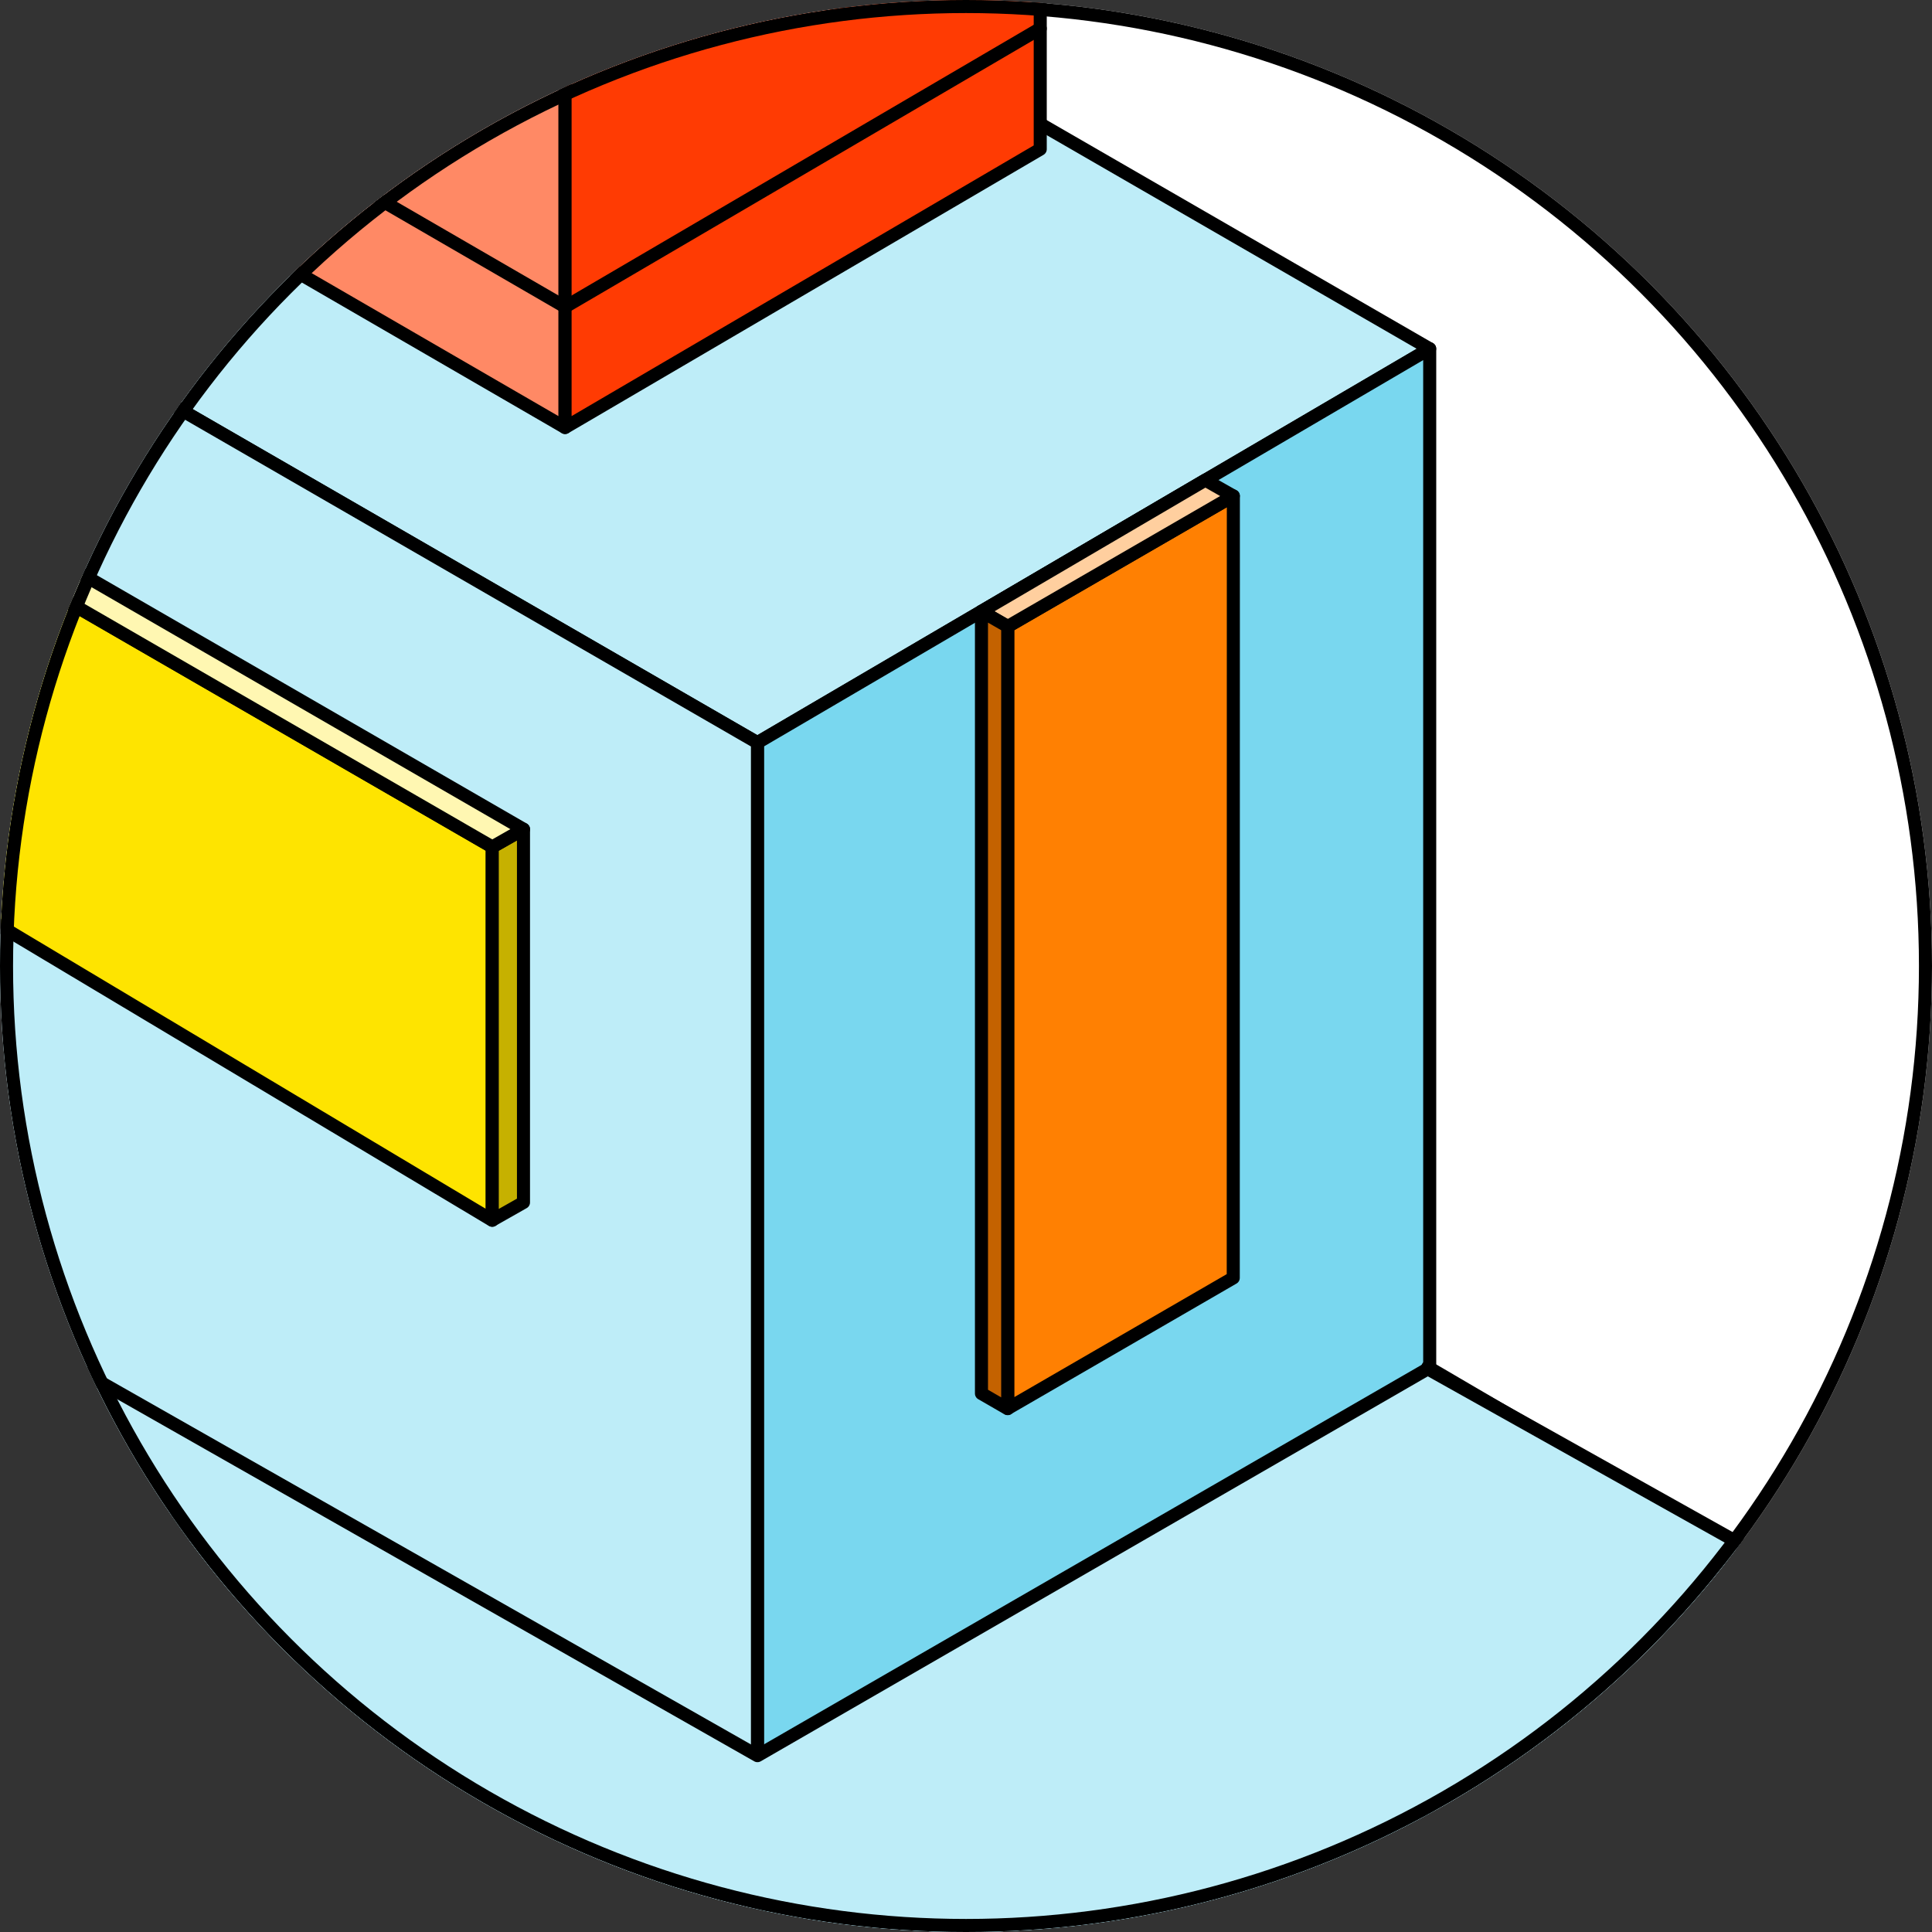 <svg xmlns="http://www.w3.org/2000/svg" xmlns:xlink="http://www.w3.org/1999/xlink" width="148" height="148" viewBox="0 0 148 148"><rect x="0" y="0" width="148" height="148" fill="#333333" stroke="none"/><defs><clipPath id="a"><circle cx="74" cy="74" r="74" transform="translate(0 0)" fill="#fff"/></clipPath><clipPath id="b"><rect width="45.919" height="88.471" fill="none"/></clipPath><clipPath id="c"><rect width="17.318" height="53.037" fill="none"/></clipPath><clipPath id="d"><rect width="19.102" height="53.57" fill="none"/></clipPath><clipPath id="e"><rect width="74.25" height="104.312" fill="none"/></clipPath><clipPath id="f"><rect width="22.296" height="74.115" fill="none"/></clipPath><clipPath id="g"><rect width="25.339" height="75.948" fill="none"/></clipPath></defs><g transform="translate(-100 -1948)"><g transform="translate(100 1948)" clip-path="url(#a)"><circle cx="74" cy="74" r="74" transform="translate(0 0)" fill="#fff"/><g transform="translate(-520.791 -831.15)"><g transform="translate(430.616 772.519)"><path d="M39.95,30.46l148.193,85.562,51.5-30.179L91.832.5Z" transform="translate(-39.95 -0.5)" fill="#beedf8"/><path d="M188.143,116.023,39.95,30.46,91.833.5,239.642,85.844Z" transform="translate(-39.95 -0.5)" fill="none" stroke="#000" stroke-linecap="round" stroke-linejoin="round" stroke-width="1"/><path d="M305.585,328.978V183.655l51.5-30.181V299.209Z" transform="translate(-157.388 -68.13)" fill="#79d7ef"/><path d="M305.585,328.978V183.655l51.5-30.181V299.209Z" transform="translate(-157.388 -68.13)" fill="none" stroke="#000" stroke-linecap="round" stroke-linejoin="round" stroke-width="1"/><path d="M188.153,285.093s0-145.258,0-145.324c0,0-147.749-85.307-148.192-85.561V199.533Z" transform="translate(-39.953 -24.244)" fill="#beedf8"/><path d="M188.153,285.093s0-145.258,0-145.324c0,0-147.749-85.307-148.192-85.561V199.533Z" transform="translate(-39.953 -24.244)" fill="none" stroke="#000" stroke-linecap="round" stroke-linejoin="round" stroke-width="1"/></g><g transform="translate(487.554 853.686)"><path d="M212.954,218.009l-70.945-42.426V148.424l70.945,40.985Z" transform="translate(-142.009 -147.065)" fill="#fee400"/><path d="M212.954,218.009l-70.945-42.426V148.424l70.945,40.985Z" transform="translate(-142.009 -147.065)" fill="none" stroke="#000" stroke-linecap="round" stroke-linejoin="round" stroke-width="1"/><path d="M269.176,249.4V220.812l2.392-1.357v28.588Z" transform="translate(-198.23 -178.467)" fill="#c6b100"/><path d="M269.176,249.4V220.812l2.392-1.357v28.588Z" transform="translate(-198.23 -178.467)" fill="none" stroke="#000" stroke-linecap="round" stroke-linejoin="round" stroke-width="1"/><path d="M212.957,188.329,142.01,147.345l2.393-1.358,70.947,40.984Z" transform="translate(-142.01 -145.987)" fill="#fff7b2"/><path d="M212.957,188.329,142.01,147.345l2.393-1.358,70.947,40.984Z" transform="translate(-142.01 -145.987)" fill="none" stroke="#000" stroke-linecap="round" stroke-linejoin="round" stroke-width="1"/></g><g transform="translate(595.977 867.928)"><path d="M339.948,243.6l.006-59.912,17.282-9.992-.008,59.9Z" transform="translate(-337.941 -172.481)" fill="#ff8002"/><path d="M339.948,243.6l.006-59.912,17.282-9.992-.008,59.9Z" transform="translate(-337.941 -172.481)" fill="none" stroke="#000" stroke-linecap="round" stroke-linejoin="round" stroke-width="1"/><path d="M338.365,182.728l-2.012-1.159L353.5,171.515l2.141,1.216Z" transform="translate(-336.352 -171.515)" fill="#ffcf9f"/><path d="M338.365,182.728l-2.012-1.159L353.5,171.515l2.141,1.216Z" transform="translate(-336.352 -171.515)" fill="none" stroke="#000" stroke-linecap="round" stroke-linejoin="round" stroke-width="1"/><path d="M338.361,250.613l-2.01-1.159V189.535l2.01,1.158Z" transform="translate(-336.352 -179.482)" fill="#c46200"/><path d="M338.361,250.613l-2.01-1.159V189.535l2.01,1.158Z" transform="translate(-336.352 -179.482)" fill="none" stroke="#000" stroke-linecap="round" stroke-linejoin="round" stroke-width="1"/></g><g transform="translate(408.606 912.062)"><path d="M.5,338.428,29.677,354.98l-.041-3.571L.5,334.881Z" transform="translate(-0.5 -287.874)" fill="#00bde9"/><path d="M29.677,354.979.5,338.428v-3.548l29.136,16.527Z" transform="translate(-0.5 -287.874)" fill="none" stroke="#000" stroke-linecap="round" stroke-linejoin="round" stroke-width="1"/><path d="M39.93,264.947l-20.178-10.9,5.936-3.428,20.134,10.872Z" transform="translate(-9.011 -250.623)" fill="#c3f4ff"/><path d="M39.93,264.947l-20.178-10.9,5.936-3.428,20.134,10.872Z" transform="translate(-9.011 -250.623)" fill="none" stroke="#000" stroke-linecap="round" stroke-linejoin="round" stroke-width="1"/><path d="M29.529,343.909.5,327.392l17.477-9.473,28.312,16.116Z" transform="translate(-0.5 -280.375)" fill="#c3f4ff"/><path d="M29.529,343.909.5,327.392l17.477-9.473,28.312,16.116Z" transform="translate(-0.5 -280.375)" fill="none" stroke="#000" stroke-linecap="round" stroke-linejoin="round" stroke-width="1"/><path d="M55.921,315.5V273.563l5.891-3.453v41.935Z" transform="translate(-25.001 -259.238)" fill="#00bde9"/><path d="M55.921,315.5V273.563l5.891-3.453v41.935Z" transform="translate(-25.001 -259.238)" fill="none" stroke="#000" stroke-linecap="round" stroke-linejoin="round" stroke-width="1"/><path d="M52.761,360.139v-3.571l16.633-9.761v3.571Z" transform="translate(-23.604 -293.146)" fill="#79d7ef"/><path d="M52.761,360.139v-3.571l16.633-9.761v3.571Z" transform="translate(-23.604 -293.146)" fill="none" stroke="#000" stroke-linecap="round" stroke-linejoin="round" stroke-width="1"/><path d="M39.93,309.6,19.752,298.7V256.766l20.178,10.9V309.6" transform="translate(-9.011 -253.339)" fill="#00bde9"/><path d="M39.93,309.6,19.752,298.7V256.766l20.178,10.9V309.6" transform="translate(-9.011 -253.339)" fill="none" stroke="#000" stroke-linecap="round" stroke-linejoin="round" stroke-width="1"/><path d="M39.93,303.635l-20.178-10.9V273.18l20.178,10.9v19.559" transform="translate(-9.011 -260.595)" fill="#005aea"/><path d="M39.93,303.635l-20.178-10.9V273.18l20.178,10.9Z" transform="translate(-9.011 -260.595)" fill="none" stroke="#000" stroke-linecap="round" stroke-linejoin="round" stroke-width="1"/></g><g transform="translate(517.057 782.725)"><path d="M245.2,64.809,202.3,39.956l36.65-21.164,42.629,24.7Z" transform="translate(-198.168 -18.792)" fill="#ff8965"/><path d="M245.2,64.809,202.3,39.956l36.65-21.164,42.629,24.7Z" transform="translate(-198.168 -18.792)" fill="none" stroke="#000" stroke-linecap="round" stroke-linejoin="round" stroke-width="1"/><path d="M202.3,56.823l42.887,24.848v35.107L202.3,91.93V56.823" transform="translate(-198.168 -35.606)" fill="#ff8965"/><path d="M202.3,56.823l42.887,24.848v35.107L202.3,91.93Z" transform="translate(-198.168 -35.606)" fill="none" stroke="#000" stroke-linecap="round" stroke-linejoin="round" stroke-width="1"/><path d="M279.175,84.371c.045.026,36.4-21.32,36.4-21.32V98.212l-36.4,21.32V84.371" transform="translate(-232.154 -38.359)" fill="#ff3b03"/><path d="M279.175,84.371c.045.026,36.4-21.32,36.4-21.32V98.212l-36.4,21.32Z" transform="translate(-232.154 -38.359)" fill="none" stroke="#000" stroke-linecap="round" stroke-linejoin="round" stroke-width="1"/><line x1="42.887" y1="24.848" transform="translate(4.134 47.083)" fill="#ff8965"/><line x1="42.887" y1="24.848" transform="translate(4.134 47.083)" fill="none" stroke="#000" stroke-linecap="round" stroke-linejoin="round" stroke-width="1"/><line x1="36.399" y2="21.32" transform="translate(47.022 50.612)" fill="#ff8965"/><line x1="36.399" y2="21.32" transform="translate(47.022 50.612)" fill="none" stroke="#000" stroke-linecap="round" stroke-linejoin="round" stroke-width="1"/><path d="M271.662,97.653V94.741l-6.3,3.124" transform="translate(-226.045 -52.369)" fill="none" stroke="#000" stroke-linecap="round" stroke-linejoin="round" stroke-width="1"/><path d="M255.341,87.8V84.892l-6.3,3.124" transform="translate(-218.829 -48.015)" fill="none" stroke="#000" stroke-linecap="round" stroke-linejoin="round" stroke-width="1"/><path d="M237.332,77.393V74.481l-6.3,3.124" transform="translate(-210.867 -43.412)" fill="none" stroke="#000" stroke-linecap="round" stroke-linejoin="round" stroke-width="1"/><path d="M219.687,66.578V63.666l-6.3,3.124" transform="translate(-203.066 -38.631)" fill="none" stroke="#000" stroke-linecap="round" stroke-linejoin="round" stroke-width="1"/><path d="M202.864,56.451V53.539l-5.2,2.576" transform="translate(-196.118 -34.154)" fill="none" stroke="#000" stroke-linecap="round" stroke-linejoin="round" stroke-width="1"/><path d="M197.272,59.772a3.931,3.931,0,0,1-1.639.262c-.389-.035-.66-.163-.725-.343a.519.519,0,0,1,.082-.408l.016-.027.009-.031.623-2-.453-1.246a1.252,1.252,0,0,1,.562-.4,1.437,1.437,0,0,1,.734-.062l.465,1.277,1.7,1.1.027.017.03.011a.518.518,0,0,1,.327.261c.126.347-.482,1.116-1.759,1.581" transform="translate(-194.892 -35.02)" fill="#ff3b02"/><path d="M197.272,59.772a3.931,3.931,0,0,1-1.639.262c-.389-.035-.66-.163-.725-.343a.519.519,0,0,1,.082-.408l.016-.027.009-.031.623-2-.453-1.246a1.252,1.252,0,0,1,.562-.4,1.437,1.437,0,0,1,.734-.062l.465,1.277,1.7,1.1.027.017.03.011a.518.518,0,0,1,.327.261C199.157,58.538,198.549,59.307,197.272,59.772Z" transform="translate(-194.892 -35.02)" fill="none" stroke="#000" stroke-linecap="round" stroke-linejoin="round" stroke-width="1"/><path d="M198.165,62.737h0a1.417,1.417,0,0,1-1.712-.475c-.146-.4.535-.808,1.162-1.037s1.375-.339,1.521.06a.963.963,0,0,1-.139.759,1.592,1.592,0,0,1-.832.693" transform="translate(-195.573 -37.46)" fill="#fff581"/><path d="M198.165,62.737h0a1.417,1.417,0,0,1-1.712-.475c-.146-.4.535-.808,1.162-1.037s1.375-.339,1.521.06a.963.963,0,0,1-.139.759A1.592,1.592,0,0,1,198.165,62.737Z" transform="translate(-195.573 -37.46)" fill="none" stroke="#000" stroke-linecap="round" stroke-linejoin="round" stroke-width="1"/><path d="M214.056,69.367a3.935,3.935,0,0,1-1.659-.056c-.375-.109-.616-.287-.646-.475a.517.517,0,0,1,.158-.385l.021-.024.015-.028.914-1.716.012-.023v0l.006-.01.06-.09-.017-.107-.19-1.2a1.246,1.246,0,0,1,.628-.285,1.434,1.434,0,0,1,.731.079l.2,1.25.014.093.068.065,1.393,1.343.023.023.028.016a.52.52,0,0,1,.271.319c.057.365-.686,1-2.029,1.217" transform="translate(-202.344 -39.197)" fill="#ff3b02"/><path d="M214.056,69.367a3.935,3.935,0,0,1-1.659-.056c-.375-.109-.616-.287-.646-.475a.517.517,0,0,1,.158-.385l.021-.024.015-.028.914-1.716.012-.023v0l.006-.01.06-.09-.017-.107-.19-1.2a1.246,1.246,0,0,1,.628-.285,1.434,1.434,0,0,1,.731.079l.2,1.25.014.093.068.065,1.393,1.343.023.023.028.016a.52.52,0,0,1,.271.319C216.142,68.515,215.4,69.154,214.056,69.367Z" transform="translate(-202.344 -39.197)" fill="none" stroke="#000" stroke-linecap="round" stroke-linejoin="round" stroke-width="1"/><path d="M214.815,72.566h0a1.417,1.417,0,0,1-1.59-.793c-.066-.421.68-.691,1.338-.8s1.415-.071,1.481.349a.96.96,0,0,1-.281.718,1.589,1.589,0,0,1-.948.522" transform="translate(-202.995 -41.84)" fill="#fff581"/><path d="M214.815,72.566h0a1.417,1.417,0,0,1-1.59-.793c-.066-.421.68-.691,1.338-.8s1.415-.071,1.481.349a.96.96,0,0,1-.281.718A1.589,1.589,0,0,1,214.815,72.566Z" transform="translate(-202.995 -41.84)" fill="none" stroke="#000" stroke-linecap="round" stroke-linejoin="round" stroke-width="1"/><path d="M231.131,80.167a3.937,3.937,0,0,1-1.624-.343c-.35-.172-.558-.389-.555-.58a.517.517,0,0,1,.223-.351l.025-.021.02-.025,1.2-1.532.016-.021v0l.008-.008.075-.08,0-.108.021-1.217a1.256,1.256,0,0,1,.668-.172,1.427,1.427,0,0,1,.707.2l-.022,1.266v.094l.055.076,1.139,1.565.019.026.025.021a.519.519,0,0,1,.211.36c-.006.37-.85.871-2.209.848" transform="translate(-209.95 -43.954)" fill="#ff3b02"/><path d="M231.131,80.167a3.937,3.937,0,0,1-1.624-.343c-.35-.172-.558-.389-.555-.58a.517.517,0,0,1,.223-.351l.025-.021.02-.025,1.2-1.532.016-.021v0l.008-.008.075-.08,0-.108.021-1.217a1.256,1.256,0,0,1,.668-.172,1.427,1.427,0,0,1,.707.2l-.022,1.266v.094l.055.076,1.139,1.565.019.026.025.021a.519.519,0,0,1,.211.36C233.333,79.689,232.49,80.19,231.131,80.167Z" transform="translate(-209.95 -43.954)" fill="none" stroke="#000" stroke-linecap="round" stroke-linejoin="round" stroke-width="1"/><path d="M231.742,83.438h0a1.417,1.417,0,0,1-1.429-1.057c.007-.426.789-.563,1.456-.552s1.406.176,1.4.6a.962.962,0,0,1-.4.659,1.6,1.6,0,0,1-1.025.349" transform="translate(-210.551 -46.661)" fill="#fff581"/><path d="M231.742,83.438h0a1.417,1.417,0,0,1-1.429-1.057c.007-.426.789-.563,1.456-.552s1.406.176,1.4.6a.962.962,0,0,1-.4.659A1.6,1.6,0,0,1,231.742,83.438Z" transform="translate(-210.551 -46.661)" fill="none" stroke="#000" stroke-linecap="round" stroke-linejoin="round" stroke-width="1"/><path d="M248.832,92.129h0a2.955,2.955,0,0,1,.976.61c.268.285.193.463.168.521a1.464,1.464,0,0,1-1.791.407,1.645,1.645,0,0,1-.823-.756.994.994,0,0,1-.1-.792c.171-.408.926-.263,1.574.009" transform="translate(-218.024 -51.098)" fill="#fff581"/><path d="M248.832,92.129h0a2.955,2.955,0,0,1,.976.61c.268.285.193.463.168.521a1.464,1.464,0,0,1-1.791.407,1.645,1.645,0,0,1-.823-.756.994.994,0,0,1-.1-.792C247.43,91.712,248.184,91.857,248.832,92.129Z" transform="translate(-218.024 -51.098)" fill="none" stroke="#000" stroke-linecap="round" stroke-linejoin="round" stroke-width="1"/><path d="M250.053,86.067h0a1.291,1.291,0,0,1,.563.445l-.486,1.157-.042.1.036.1.005.015v.021l0,0,.492,1.936.008.031.015.028a.539.539,0,0,1,.064.43c-.077.184-.364.3-.768.321a4.054,4.054,0,0,1-1.673-.351c-1.193-.5-1.9-1.322-1.731-1.721a.539.539,0,0,1,.354-.256l.031-.009.028-.016,1.718-1,.081-.047.036-.086.5-1.2a1.485,1.485,0,0,1,.758.1" transform="translate(-217.716 -48.485)" fill="#ff3b02"/><path d="M250.053,86.067h0a1.291,1.291,0,0,1,.563.445l-.486,1.157-.042.1.036.1.005.015v.021l0,0,.492,1.936.008.031.015.028a.539.539,0,0,1,.064.43c-.077.184-.364.3-.768.321a4.054,4.054,0,0,1-1.673-.351c-1.193-.5-1.9-1.322-1.731-1.721a.539.539,0,0,1,.354-.256l.031-.009.028-.016,1.718-1,.081-.047.036-.086.5-1.2A1.485,1.485,0,0,1,250.053,86.067Z" transform="translate(-217.716 -48.485)" fill="none" stroke="#000" stroke-linecap="round" stroke-linejoin="round" stroke-width="1"/><path d="M265.171,103.1h0a2.949,2.949,0,0,1,1.042.49c.3.251.247.436.23.5a1.464,1.464,0,0,1-1.73.617,1.647,1.647,0,0,1-.907-.653,1,1,0,0,1-.2-.774c.122-.425.888-.37,1.564-.177" transform="translate(-225.262 -56)" fill="#fff581"/><path d="M265.171,103.1h0a2.949,2.949,0,0,1,1.042.49c.3.251.247.436.23.5a1.464,1.464,0,0,1-1.73.617,1.647,1.647,0,0,1-.907-.653,1,1,0,0,1-.2-.774C263.729,102.85,264.495,102.9,265.171,103.1Z" transform="translate(-225.262 -56)" fill="none" stroke="#000" stroke-linecap="round" stroke-linejoin="round" stroke-width="1"/><path d="M265.878,96.706h0a1.291,1.291,0,0,1,.612.375l-.345,1.207-.03.1.049.1.007.014,0,.021,0,0,.719,1.864.012.03.018.027a.537.537,0,0,1,.114.419c-.055.191-.325.345-.724.41a4.058,4.058,0,0,1-1.7-.15c-1.245-.356-2.042-1.087-1.923-1.5a.542.542,0,0,1,.32-.3l.03-.013.026-.02,1.588-1.2.074-.056.026-.09.359-1.255a1.484,1.484,0,0,1,.764.009" transform="translate(-224.861 -53.214)" fill="#ff3b02"/><path d="M265.878,96.706h0a1.291,1.291,0,0,1,.612.375l-.345,1.207-.03.1.049.1.007.014,0,.021,0,0,.719,1.864.012.03.018.027a.537.537,0,0,1,.114.419c-.055.191-.325.345-.724.41a4.058,4.058,0,0,1-1.7-.15c-1.245-.356-2.042-1.087-1.923-1.5a.542.542,0,0,1,.32-.3l.03-.013.026-.02,1.588-1.2.074-.056.026-.09.359-1.255A1.484,1.484,0,0,1,265.878,96.706Z" transform="translate(-224.861 -53.214)" fill="none" stroke="#000" stroke-linecap="round" stroke-linejoin="round" stroke-width="1"/></g><g transform="translate(408.614 816.844)"><path d="M8.971,104l.006-5.612L26.258,88.4,26.25,94Z" transform="translate(-4.252 -83.683)" fill="#b1ff01"/><path d="M8.971,104l.006-5.612L26.258,88.4,26.25,94Z" transform="translate(-4.252 -83.683)" fill="none" stroke="#000" stroke-linecap="round" stroke-linejoin="round" stroke-width="1"/><path d="M8.971,171.716l.006-5.612,17.282-9.992-.008,5.6Z" transform="translate(-4.252 -113.621)" fill="#b1ff01"/><path d="M8.971,171.716l.006-5.612,17.282-9.992-.008,5.6Z" transform="translate(-4.252 -113.621)" fill="none" stroke="#000" stroke-linecap="round" stroke-linejoin="round" stroke-width="1"/><path d="M4.109,152.039l.006-59.912L21.4,82.134l-.008,59.9Z" transform="translate(-2.103 -80.915)" fill="#1d0"/><path d="M4.109,152.039l.006-59.912L21.4,82.134l-.008,59.9Z" transform="translate(-2.103 -80.915)" fill="none" stroke="#000" stroke-linecap="round" stroke-linejoin="round" stroke-width="1"/><path d="M2.527,91.162.515,90,17.659,79.948,19.8,81.165Z" transform="translate(-0.514 -79.948)" fill="#b1ff01"/><path d="M2.527,91.162.515,90,17.659,79.948,19.8,81.165Z" transform="translate(-0.514 -79.948)" fill="none" stroke="#000" stroke-linecap="round" stroke-linejoin="round" stroke-width="1"/><path d="M2.523,159.047l-2.01-1.159V97.969l2.01,1.158Z" transform="translate(-0.513 -87.915)" fill="#b1ff01"/><path d="M2.523,159.047l-2.01-1.159V97.969l2.01,1.158Z" transform="translate(-0.513 -87.915)" fill="none" stroke="#000" stroke-linecap="round" stroke-linejoin="round" stroke-width="1"/></g><g transform="translate(471.347 921.856)"><path d="M304.449,418.621l-30.774-16.956-47.5,27.6-74.342-43.717-28.974,16.473-5.934,3.374,103.767,59.725,4.623.309,76.9-44.914Z" transform="translate(-114.712 -320.069)" fill="#beedf8"/><path d="M304.449,418.621l-30.774-16.956-47.5,27.6-74.342-43.717L116.924,405.4l103.767,59.725,4.623.309,76.9-44.914Z" transform="translate(-114.712 -320.069)" fill="none" stroke="#000" stroke-linecap="round" stroke-linejoin="round" stroke-width="1"/><path d="M422.535,374.522l-24.9-13.725V293.3l24.807,14.526" transform="translate(-238.813 -279.285)" fill="#beedf8"/><path d="M422.535,374.522l-24.9-13.725V293.3l24.807,14.526" transform="translate(-238.813 -279.285)" fill="none" stroke="#000" stroke-linecap="round" stroke-linejoin="round" stroke-width="1"/><path d="M445.408,395.628c-2.011,0-3.14-1.237-3.14-1.806V327.795c0-.32,6.178-.324,6.178,0v66.027a3.042,3.042,0,0,1-3.038,1.806" transform="translate(-258.547 -294.428)" fill="#79d7ef"/><path d="M445.408,395.628c-2.011,0-3.14-1.237-3.14-1.806V327.795c0-.32,6.178-.324,6.178,0v66.027A3.042,3.042,0,0,1,445.408,395.628Z" transform="translate(-258.547 -294.428)" fill="none" stroke="#000" stroke-linecap="round" stroke-linejoin="round" stroke-width="1"/><path d="M122.818,353.747v-66.3L147.026,273.9v66.3Z" transform="translate(-117.317 -270.707)" fill="#79d7ef"/><path d="M122.747,354.112l.039-66.665L146.995,273.9l-.039,66.664Z" transform="translate(-117.286 -270.707)" fill="none" stroke="#000" stroke-linecap="round" stroke-linejoin="round" stroke-width="1"/><path d="M116.652,370.362a4.9,4.9,0,0,1-2.275-.493,1.411,1.411,0,0,1-.865-1.155v-66.84c0-.32,6.178.9,6.178,1.227v65.613a1.42,1.42,0,0,1-.825,1.1,4.4,4.4,0,0,1-2.214.543" transform="translate(-113.203 -283.051)" fill="#beedf8"/><path d="M116.652,370.362a4.9,4.9,0,0,1-2.275-.493,1.411,1.411,0,0,1-.865-1.155v-66.84c0-.32,6.178.9,6.178,1.227v65.613a1.42,1.42,0,0,1-.825,1.1A4.4,4.4,0,0,1,116.652,370.362Z" transform="translate(-113.203 -283.051)" fill="none" stroke="#000" stroke-linecap="round" stroke-linejoin="round" stroke-width="1"/><g transform="translate(14.453 14.415)"><path d="M147.73,370.265V307.938l19.794-11.078v62.327Z" transform="translate(-141.668 -296.859)" fill="#d879ef"/><path d="M147.73,370.265V307.938l19.794-11.078v62.327Z" transform="translate(-141.668 -296.859)" fill="none" stroke="#000" stroke-linecap="round" stroke-linejoin="round" stroke-width="1"/><path d="M136.865,374.541l6.062,3.669V316.187l-6.062-1.356Z" transform="translate(-136.865 -304.805)" fill="#b75ace"/><path d="M136.865,374.541l6.062,3.669V316.187l-6.062-1.356Z" transform="translate(-136.865 -304.805)" fill="none" stroke="#000" stroke-linecap="round" stroke-linejoin="round" stroke-width="1"/><line y1="8.717" x2="15.696" transform="translate(8.088 32.179)" fill="none" stroke="#000" stroke-linecap="round" stroke-linejoin="round" stroke-width="1"/><path d="M147.738,399.99l19.815-11-.03,10.93L147.73,410.994Z" transform="translate(-141.668 -337.589)" fill="#d879ef"/><path d="M147.738,399.99l19.815-11-.03,10.93L147.73,410.994Z" transform="translate(-141.668 -337.589)" fill="none" stroke="#000" stroke-linecap="round" stroke-linejoin="round" stroke-width="1"/><path d="M155.432,342.023l-2.348,2.632.006,1.8,2.173-2.42.054-.027-.139,7.84,2.173-1.125.133-9.6Z" transform="translate(-144.035 -316.426)" fill="#fff"/><path d="M153.461,389.408v-1.665l3.177-4.565q.405-.6.682-1.054a5.206,5.206,0,0,0,.421-.831,2.022,2.022,0,0,0,.145-.73.839.839,0,0,0-.179-.586.617.617,0,0,0-.488-.194,1.6,1.6,0,0,0-.7.2,2.621,2.621,0,0,0-.715.53,2.363,2.363,0,0,0-.471.717,2.1,2.1,0,0,0-.167.822l-1.793.914a4.04,4.04,0,0,1,.4-1.724,5.531,5.531,0,0,1,1.111-1.565,7.017,7.017,0,0,1,1.706-1.283,4.668,4.668,0,0,1,1.768-.585,1.431,1.431,0,0,1,1.11.369,1.579,1.579,0,0,1,.4,1.167,3.527,3.527,0,0,1-.2,1.1,9.409,9.409,0,0,1-.7,1.6c-.338.572-.966,1.3-1.579,2.17l-1.305,1.943v.061l3.749-1.914v1.544Z" transform="translate(-144.164 -332.646)" fill="#fff"/><path d="M166.037,346.639l-2.863,1.544v4.263l1.014-.547v-1.714l1.665-.9v-.839l-1.665.9v-.874l1.849-1Z" transform="translate(-148.497 -318.867)" fill="#fff"/><path d="M168.976,381.849l-2.767,1.517v4.263l.98-.537v-1.714l1.609-.884v-.839l-1.609.884v-.874l1.787-.98Z" transform="translate(-149.838 -334.434)" fill="#fff"/></g><path d="M305.413,475.666a3.309,3.309,0,0,1-3.137-1.923V405.5c0-.32,6.178-.324,6.178,0v68.245a3.177,3.177,0,0,1-3.042,1.923" transform="translate(-196.656 -328.781)" fill="#beedf8"/><path d="M305.413,475.666a3.309,3.309,0,0,1-3.137-1.923V405.5c0-.32,6.178-.324,6.178,0v68.245A3.177,3.177,0,0,1,305.413,475.666Z" transform="translate(-196.656 -328.781)" fill="none" stroke="#000" stroke-linecap="round" stroke-linejoin="round" stroke-width="1"/><path d="M303.07,310.123v-5.408l-25.7-9.581L223.34,326.177l-82.695-47.309-27.687,10.577v5.408l85.924,49.156,22.832,13.314Z" transform="translate(-112.958 -272.904)" fill="#beedf8"/><path d="M303.07,310.123v-5.408l-25.7-9.581L223.34,326.177l-82.695-47.309-27.687,10.577v5.408l85.924,49.156,22.832,13.314Z" transform="translate(-112.958 -272.904)" fill="none" stroke="#000" stroke-linecap="round" stroke-linejoin="round" stroke-width="1"/><path d="M303.193,299.887,271.841,282.33l-51.349,29.632-77.027-43.785L113.1,284.618l85.914,49.15,22.829,13.313Z" transform="translate(-113.023 -268.177)" fill="#beedf8"/><path d="M303.193,299.887,271.841,282.33l-51.349,29.632-77.027-43.785L113.1,284.618l85.914,49.15,22.829,13.313Z" transform="translate(-113.023 -268.177)" fill="none" stroke="#000" stroke-linecap="round" stroke-linejoin="round" stroke-width="1"/><g transform="translate(59.489 55.86)"><g transform="translate(0 0)" opacity="0.25"><g transform="translate(0 0)"><g clip-path="url(#b)"><path d="M265.508,456.775s0-61.6,0-61.642c0,0-45.6-26.647-45.917-26.829v62.377Z" transform="translate(-219.59 -368.304)" fill="#79d7ef"/></g></g></g><line y2="62.499" fill="none" stroke="#000" stroke-linecap="round" stroke-linejoin="round" stroke-width="1"/><g transform="translate(16.304 19.227)" opacity="0.4"><g transform="translate(0 0)"><g clip-path="url(#c)"><path d="M265.052,402.767l1.081.581L250.093,455.8l-1.279-.7Z" transform="translate(-248.814 -402.767)" fill="#fff"/></g></g></g><g transform="translate(19.49 21.213)" opacity="0.4"><g clip-path="url(#d)"><path d="M271.194,406.327l2.433,1.33L257.112,459.9l-2.586-1.468Z" transform="translate(-254.525 -406.327)" fill="#fff"/></g></g></g><g transform="translate(121.365 74.497)"><path d="M339.842,445.9l-9.343-5.344V424.474l32.115-10.191L370.2,417.6v16.078l-20.278,11.967Z" transform="translate(-330.499 -407.268)" fill="#ff3b03"/><path d="M339.842,445.9l-9.343-5.344V424.474l32.115-10.191L370.2,417.6v16.078l-20.278,11.967Z" transform="translate(-330.499 -407.268)" fill="none" stroke="#000" stroke-linecap="round" stroke-linejoin="round" stroke-width="1"/><path d="M339.842,424.259l-9.343-5.344,29.991-17.206,9.248,5.29.463,5.043-20.278,11.967Z" transform="translate(-330.499 -401.709)" fill="#ff3b03"/><path d="M339.842,424.259l-9.343-5.344,29.991-17.206,9.248,5.29.463,5.043-20.278,11.967Z" transform="translate(-330.499 -401.709)" fill="none" stroke="#000" stroke-linecap="round" stroke-linejoin="round" stroke-width="1"/><path d="M366.935,423.926l.86-2.481,7.959-4.717-.945,2.435Z" transform="translate(-346.608 -408.349)" fill="#ff3b03"/><path d="M366.935,423.926l.86-2.481,7.959-4.717-.945,2.435Z" transform="translate(-346.608 -408.349)" fill="none" stroke="#000" stroke-linecap="round" stroke-linejoin="round" stroke-width="1"/><path d="M370.169,424.546l-1.692-3.1,7.958-4.717,1.607,3.055Z" transform="translate(-347.289 -408.349)" fill="#ff3b03"/><path d="M370.169,424.546l-1.692-3.1,7.958-4.717,1.607,3.055Z" transform="translate(-347.289 -408.349)" fill="none" stroke="#000" stroke-linecap="round" stroke-linejoin="round" stroke-width="1"/><line y2="15.895" transform="translate(19.419 22.301)" fill="#ff3b03"/><line y2="15.895" transform="translate(19.419 22.301)" fill="none" stroke="#000" stroke-linecap="round" stroke-linejoin="round" stroke-width="1"/><line y2="15.366" transform="translate(9.43 22.83)" fill="none" stroke="#000" stroke-linecap="round" stroke-linejoin="round" stroke-width="1"/></g><g transform="translate(111.702 39.982)"><g transform="translate(0 0)" opacity="0.25"><g transform="translate(0)"><g clip-path="url(#e)"><path d="M308.92,446.645l.1-61.256,74.03-43.056.117,61.229Z" transform="translate(-308.92 -342.334)" fill="#79d7ef"/></g></g></g><g transform="translate(40.541 1.808)"><g transform="translate(0 4.866)" opacity="0.4"><g clip-path="url(#f)"><path d="M401.809,355.514l2.075-1.219L383.69,427.128l-2.1,1.283Z" transform="translate(-381.588 -354.296)" fill="#fff"/></g></g><g transform="translate(5.144 0)" opacity="0.4"><g transform="translate(0 0)"><g clip-path="url(#g)"><path d="M411.27,348.42l4.878-2.846-20.228,73-5.111,2.946Z" transform="translate(-390.808 -345.574)" fill="#fff"/></g></g></g></g></g></g></g></g><g transform="translate(100 1948)" fill="none" stroke="#000" stroke-width="1"><circle cx="74" cy="74" r="74" stroke="none"/><circle cx="74" cy="74" r="73.5" fill="none"/></g></g></svg>